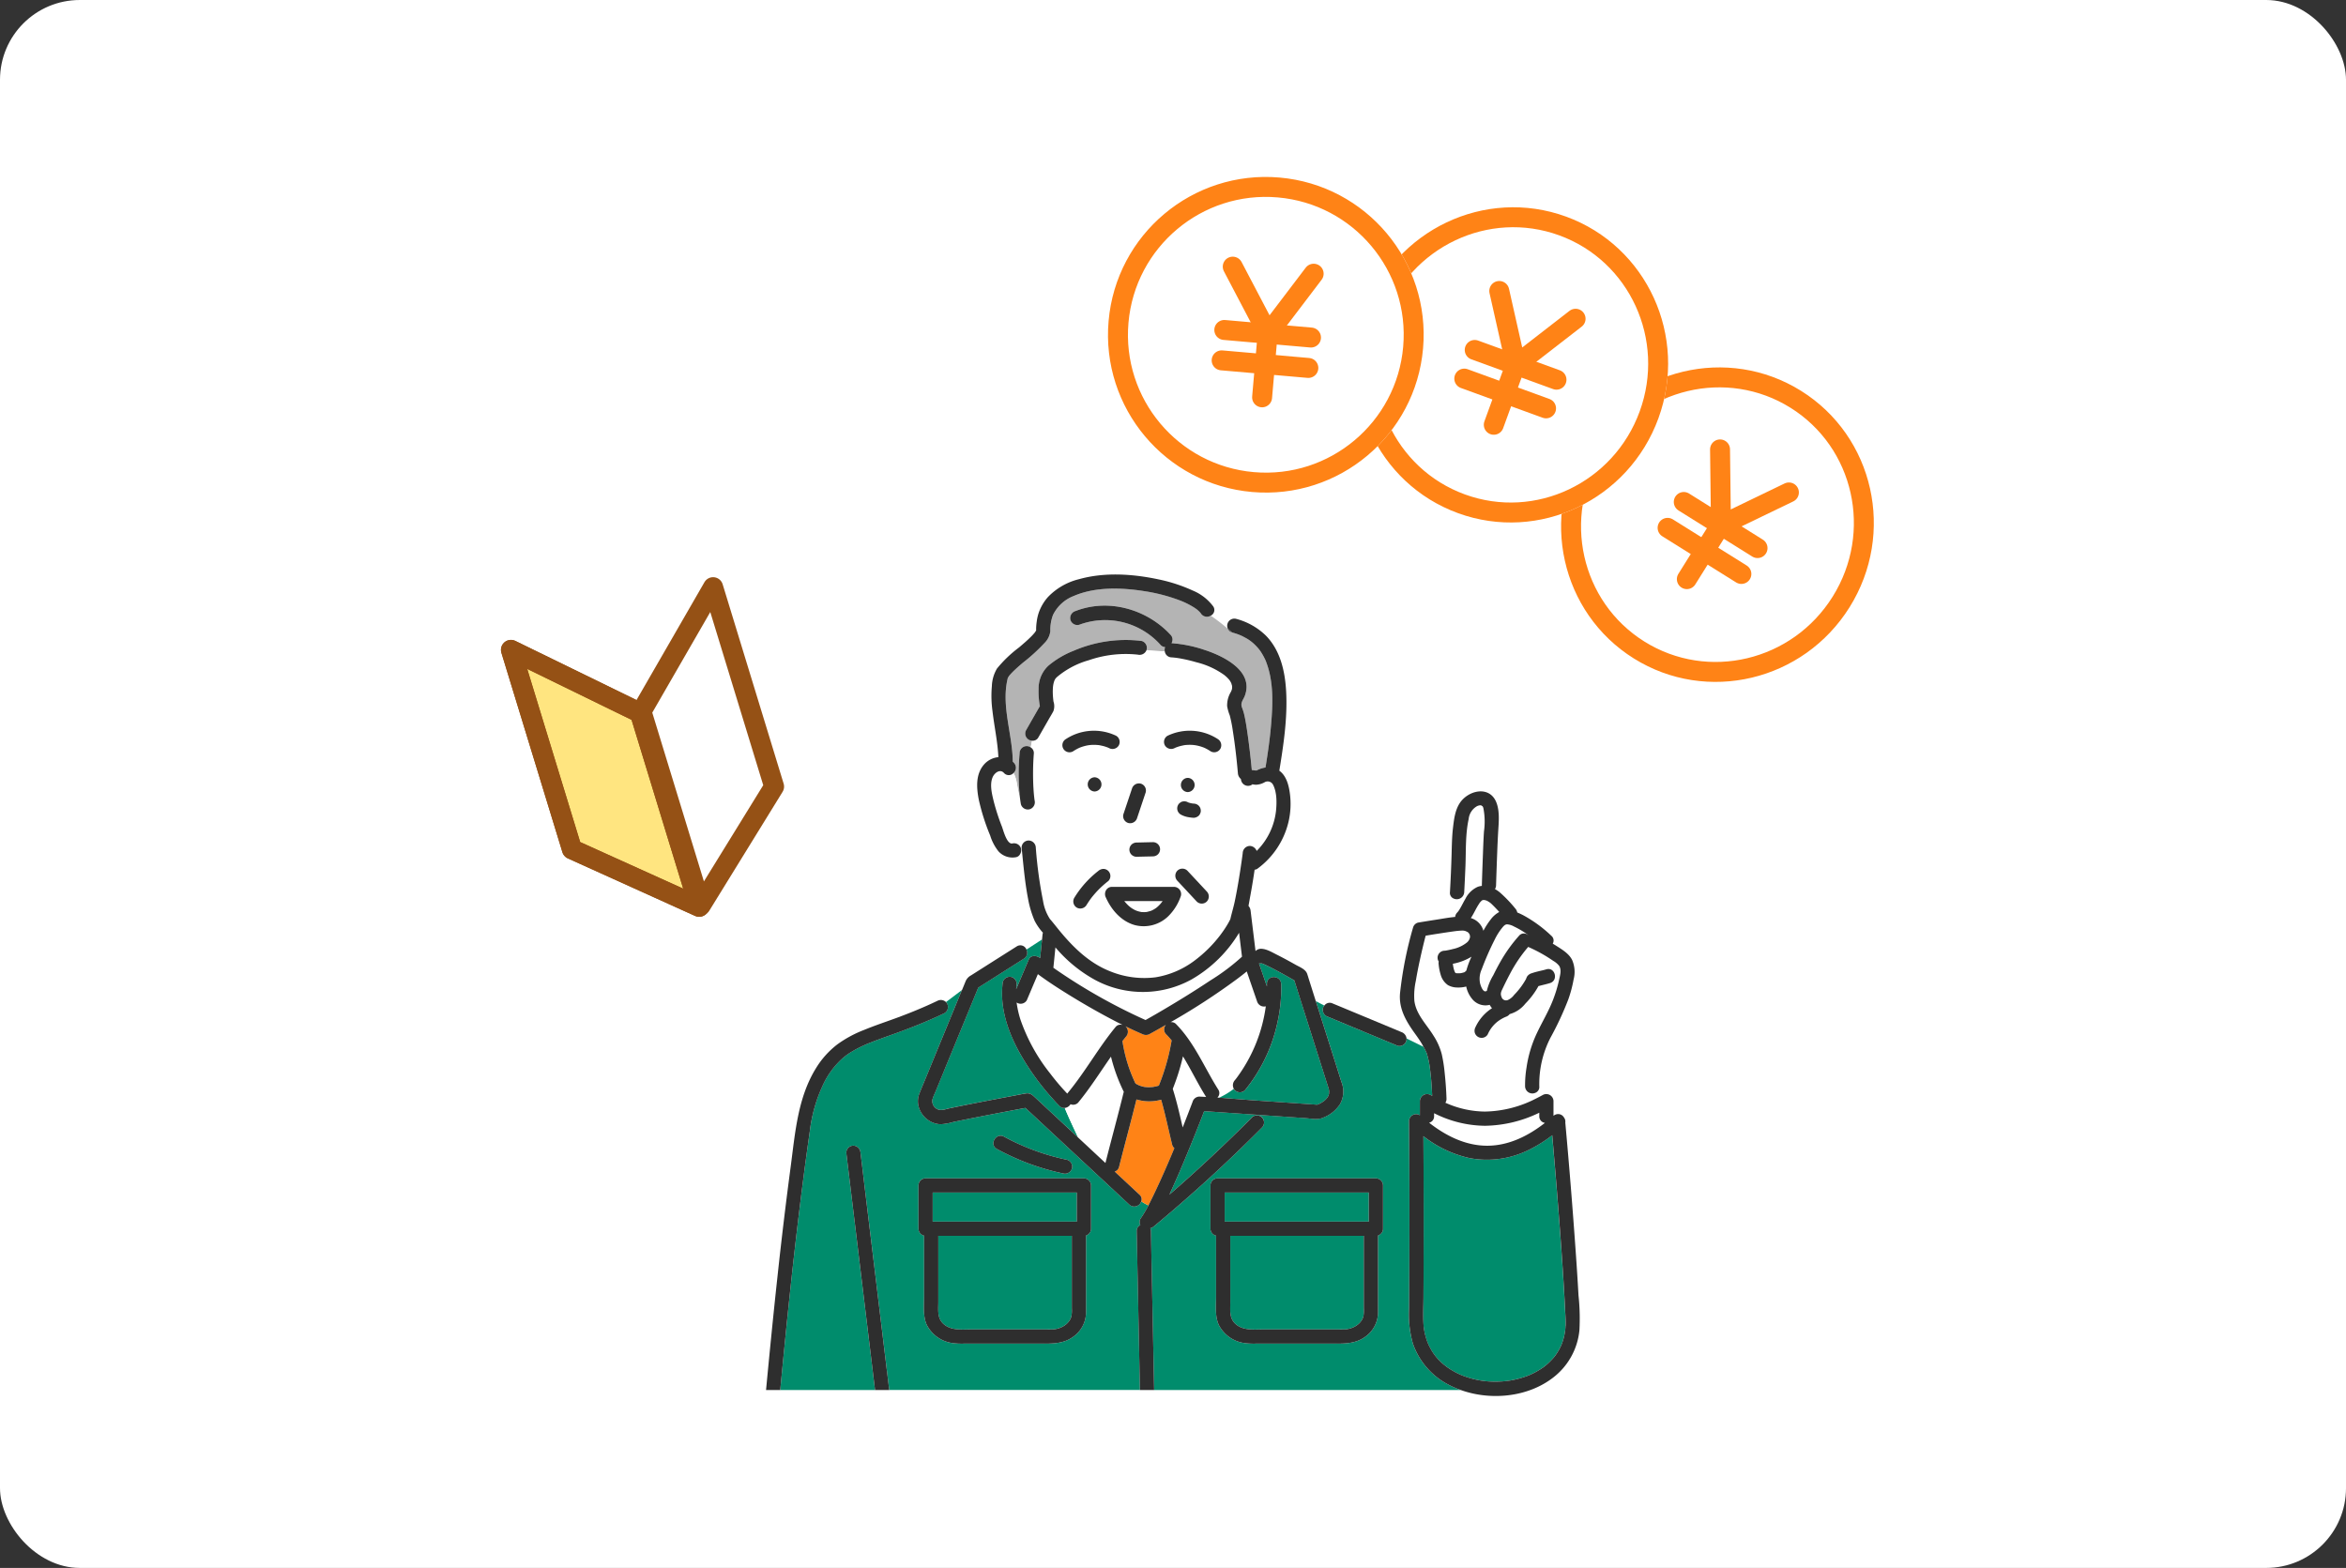 <svg xmlns="http://www.w3.org/2000/svg" width="588" height="393" viewBox="0 0 588 393">
  <rect x="0" y="0" width="588" height="393" fill="#333333" stroke="none"/>
  <g id="Group_17121" data-name="Group 17121" transform="translate(-1087 -5293)">
    <rect id="Rectangle_5048" data-name="Rectangle 5048" width="588" height="393" rx="20" transform="translate(1087 5293)" fill="#fff"/>
    <g id="Group_16893" data-name="Group 16893" transform="translate(1377.056 5310) rotate(20)">
      <g id="Group_16889" data-name="Group 16889" transform="matrix(0.978, 0.208, -0.208, 0.978, 141.135, 12.772)">
        <g id="Ellipse_558" data-name="Ellipse 558" transform="translate(0 0)" fill="#fff" stroke="#ff8316" stroke-width="5">
          <ellipse cx="39.053" cy="39.554" rx="39.053" ry="39.554" stroke="none"/>
          <ellipse cx="39.053" cy="39.554" rx="36.553" ry="37.054" fill="none"/>
        </g>
        <g id="Group_16887" data-name="Group 16887" transform="translate(28.877 23.212)">
          <path id="Path_156424" data-name="Path 156424" d="M0,0,10.268,16,20.357,0" transform="translate(0.727 0)" fill="none" stroke="#ff8316" stroke-linecap="round" stroke-width="5"/>
          <path id="Path_156425" data-name="Path 156425" d="M0,0H21.811" transform="translate(0 15.995)" fill="none" stroke="#ff8316" stroke-linecap="round" stroke-width="5"/>
          <path id="Path_156426" data-name="Path 156426" d="M0,0H21.811" transform="translate(0 23.642)" fill="none" stroke="#ff8316" stroke-linecap="round" stroke-width="5"/>
          <path id="Path_156427" data-name="Path 156427" d="M0,0H15.995" transform="translate(10.906 15.995) rotate(90)" fill="none" stroke="#ff8316" stroke-linecap="round" stroke-width="5"/>
        </g>
      </g>
      <g id="Group_16890" data-name="Group 16890" transform="translate(69.973 0)">
        <g id="Ellipse_558-2" data-name="Ellipse 558" transform="translate(0 0)" fill="#fff" stroke="#ff8316" stroke-width="5">
          <ellipse cx="39.053" cy="39.554" rx="39.053" ry="39.554" stroke="none"/>
          <ellipse cx="39.053" cy="39.554" rx="36.553" ry="37.054" fill="none"/>
        </g>
        <g id="Group_16887-2" data-name="Group 16887" transform="translate(28.979 23.239)">
          <path id="Path_156424-2" data-name="Path 156424" d="M0,0,10.268,16,20.357,0" transform="translate(0.727 0)" fill="none" stroke="#ff8316" stroke-linecap="round" stroke-width="5"/>
          <path id="Path_156425-2" data-name="Path 156425" d="M0,0H21.811" transform="translate(0 15.995)" fill="none" stroke="#ff8316" stroke-linecap="round" stroke-width="5"/>
          <path id="Path_156426-2" data-name="Path 156426" d="M0,0H21.811" transform="translate(0 23.641)" fill="none" stroke="#ff8316" stroke-linecap="round" stroke-width="5"/>
          <path id="Path_156427-2" data-name="Path 156427" d="M0,0H15.995" transform="translate(10.906 15.994) rotate(90)" fill="none" stroke="#ff8316" stroke-linecap="round" stroke-width="5"/>
        </g>
      </g>
      <g id="Group_16891" data-name="Group 16891" transform="matrix(0.966, -0.259, 0.259, 0.966, 0, 25.604)">
        <g id="Ellipse_558-3" data-name="Ellipse 558" fill="#fff" stroke="#ff8316" stroke-width="5">
          <ellipse cx="39.554" cy="39.554" rx="39.554" ry="39.554" stroke="none"/>
          <ellipse cx="39.554" cy="39.554" rx="37.054" ry="37.054" fill="none"/>
        </g>
        <g id="Group_16887-3" data-name="Group 16887" transform="translate(29.082 23.265)">
          <path id="Path_156424-3" data-name="Path 156424" d="M0,0,10.268,16,20.357,0" transform="translate(0.727 0)" fill="none" stroke="#ff8316" stroke-linecap="round" stroke-width="5"/>
          <path id="Path_156425-3" data-name="Path 156425" d="M0,0H21.811" transform="translate(0 15.995)" fill="none" stroke="#ff8316" stroke-linecap="round" stroke-width="5"/>
          <path id="Path_156426-3" data-name="Path 156426" d="M0,0H21.811" transform="translate(0 23.642)" fill="none" stroke="#ff8316" stroke-linecap="round" stroke-width="5"/>
          <path id="Path_156427-3" data-name="Path 156427" d="M0,0H15.995" transform="translate(10.906 15.995) rotate(90)" fill="none" stroke="#ff8316" stroke-linecap="round" stroke-width="5"/>
        </g>
      </g>
    </g>
    <g id="Group_17054" data-name="Group 17054" transform="matrix(0.839, -0.545, 0.545, 0.839, 1197.528, 5467.04)">
      <g id="Group_16895" data-name="Group 16895" transform="translate(50.97 87.252) rotate(-164)">
        <g id="Group_16896" data-name="Group 16896" transform="translate(0 0)">
          <path id="Path_156430" data-name="Path 156430" d="M0,75.352V23.106L26.266,0V50.836Z" transform="translate(0 0.212)" fill="none" stroke="#955115" stroke-linecap="round" stroke-linejoin="round" stroke-width="5"/>
          <path id="Path_156431" data-name="Path 156431" d="M26.266,75.352V23.106L0,0V50.836Z" transform="translate(26.757 0)" fill="#ffe580" stroke="#955115" stroke-linecap="round" stroke-linejoin="round" stroke-width="5"/>
        </g>
      </g>
      <path id="Path_156552" data-name="Path 156552" d="M26.267,75.352V23.106L0,0V50.837Z" transform="translate(25.249 79.876) rotate(-164)" fill="none" stroke="#955115" stroke-linecap="round" stroke-linejoin="round" stroke-width="5"/>
    </g>
    <g id="Group_17068" data-name="Group 17068" transform="translate(1279 5436.999)">
      <g id="Group_17074" data-name="Group 17074" transform="translate(0 0)">
        <path id="Path_158185" data-name="Path 158185" d="M83.432,10.239l-.068-.107-.176-.2c-.146-.166-.3-.312-.468-.468-.107-.088-.215-.176-.322-.273-.215-.156-.429-.3-.654-.449a19.769,19.769,0,0,0-3.26-1.659,43.568,43.568,0,0,0-9.35-2.459c-5.641-.888-12.19-1.1-17.528,1.22a9.63,9.63,0,0,0-5.241,4.772,10.749,10.749,0,0,0-.664,4.04,5.035,5.035,0,0,1-1.474,3,46.371,46.371,0,0,1-5.407,4.938c-.917.781-1.835,1.571-2.684,2.44-.185.2-.381.39-.556.6l-.215.254v.01c-.107.146-.2.312-.293.459l-.059.166-.029.088c-1.62,6.861,1.23,13.878,1.3,20.778.1.088.2.185.3.293a1.779,1.779,0,0,1-.117,2.547c1.005,1.708.9,4.226,1.571,5.826A57.6,57.6,0,0,1,38,45.276a1.762,1.762,0,0,1,2.791-1.454q.146-.864.322-1.7a1.793,1.793,0,0,1-1.483-2.655c1.152-2,2.3-4.011,3.445-6.012a19.17,19.17,0,0,1-.312-4.284,7.737,7.737,0,0,1,2.43-5.826,22.734,22.734,0,0,1,6.432-3.8A32.747,32.747,0,0,1,68.6,17.13a1.8,1.8,0,0,1,1.239,2.2l-.039.107c1.532.176,3.055.254,4.587.293a1.956,1.956,0,0,1,.078-1.064,1.592,1.592,0,0,1-1.142-.556,18.646,18.646,0,0,0-20.4-5.036,1.792,1.792,0,0,1-2.186-1.239,1.836,1.836,0,0,1,1.239-2.2c8.305-3.24,17.9-.488,23.862,5.953a1.7,1.7,0,0,1,.234,2.089,33.192,33.192,0,0,1,8.266,1.688c4.655,1.513,12.414,5.2,10.13,11.448-.381,1.035-1.191,1.786-.751,2.938a13.836,13.836,0,0,1,.537,1.63c.351,1.483.576,2.986.8,4.489.468,3.191.839,6.392,1.142,9.6.293,0,.644.088.878.107.029,0,.215.02.312.02l.059-.039a7.116,7.116,0,0,1,2.186-.722c.586-3.621,1.1-7.251,1.415-10.911.429-5.182.615-10.472-1.161-15.313a8.672,8.672,0,0,0-.556-1.269,13.956,13.956,0,0,0-.771-1.337,7.232,7.232,0,0,0-.771-1.064,12.456,12.456,0,0,0-1-1.035,10.437,10.437,0,0,0-2.411-1.688,10.878,10.878,0,0,0-1.366-.644c-.566-.215-1.132-.4-1.718-.566h-.01c1.054.888,2.089,1.776,3.123,2.606-1.035-.83-2.069-1.718-3.123-2.606a1.636,1.636,0,0,1-1.093-.927,51.683,51.683,0,0,0-4.294-3.3,1.806,1.806,0,0,1-2.469-.547" transform="translate(25.564 -0.472)" fill="#b4b4b4"/>
        <path id="Path_156953" data-name="Path 156953" d="M17.819,3.692V3.7l.019-.038-.019.03" transform="translate(49.917 10.257)" fill="#008c6c"/>
        <path id="Path_156954" data-name="Path 156954" d="M17.814,3.7l.008-.015.008-.015-.015.03" transform="translate(49.905 10.285)" fill="#008c6c"/>
        <path id="Path_156955" data-name="Path 156955" d="M28.4,2.3h0c.057.046.266.2,0,0" transform="translate(79.555 6.433)" fill="#008c6c"/>
        <path id="Path_156956" data-name="Path 156956" d="M17.826,3.728c.106-.156.053-.087,0,0" transform="translate(49.937 10.18)" fill="#008c6c"/>
        <path id="Path_156957" data-name="Path 156957" d="M15.947,6.883l0-.008,0,0,.023-.084-.03.1" transform="translate(44.673 19.014)" fill="#008c6c"/>
        <path id="Path_156958" data-name="Path 156958" d="M15.944,6.961l.046-.148c-.057.087-.072.194-.046.148" transform="translate(44.63 19.084)" fill="#008c6c"/>
        <path id="Path_156959" data-name="Path 156959" d="M24.882,22.857c.027.023.182.148.243.2a8.174,8.174,0,0,0,.958.612c.114.061.232.118.35.175,0-.008.365.148.418.163a8.11,8.11,0,0,0,.985.247,1.985,1.985,0,0,0,.217.027c.179.011.354.019.532.019s.357-.023.532-.027h.076l.129-.034c.327-.076.642-.156.962-.262.057-.019.118-.042.175-.065l.118-.057c.144-.072.285-.141.422-.22.186-.106.369-.22.547-.346.034-.023.182-.137.236-.179a8.046,8.046,0,0,0,1.445-1.578H23.62c.106.137.5.585.722.817.175.175.354.342.54.506" transform="translate(66.168 60.323)" fill="#fff"/>
        <path id="Path_156960" data-name="Path 156960" d="M17.841,3.672l-.008.015-.023.053,0,.015.027-.084" transform="translate(49.895 10.285)" fill="#008c6c"/>
        <path id="Path_156961" data-name="Path 156961" d="M21.471,21.348l.008-.008.049-.065-.057.072" transform="translate(60.148 59.6)" fill="#008c6c"/>
        <path id="Path_156962" data-name="Path 156962" d="M21.507,21.323c-.1.129-.046.057.015-.019l.008-.008-.023.027" transform="translate(60.089 59.656)" fill="#008c6c"/>
        <path id="Path_156963" data-name="Path 156963" d="M77.587,60.462Q76.7,48.71,75.664,36.973a33.06,33.06,0,0,1-5.58,3.531,23.61,23.61,0,0,1-15.038,2.224A28.824,28.824,0,0,1,43.375,37.2q.12,16.775.046,33.547c-.011,2.372-.019,4.744-.038,7.116-.008,2.106-.125,4.235,0,6.337.023.342.053.684.1,1.023l0,.068.008.042c.019.137.046.274.068.411.087.528.209,1.057.346,1.578a17.855,17.855,0,0,0,.593,1.768l.015.03c.053.129.11.255.171.38.106.228.22.449.335.669a13.434,13.434,0,0,0,3.794,4.539c.046.042.1.084.148.122l.293.217c.2.141.4.278.6.411.445.3.9.57,1.372.825s.958.49,1.448.715l.125.057c.046.019.228.1.266.106.228.091.456.179.688.262a22.853,22.853,0,0,0,3.167.878c.293.061.585.114.882.163.08.015.418.061.525.08.468.057.931.1,1.4.137a25.5,25.5,0,0,0,3.322,0c.517-.034,1.038-.084,1.555-.152.114-.019.433-.065.509-.076.247-.042.494-.087.734-.137a23.016,23.016,0,0,0,3.144-.859c.274-.1.551-.2.821-.308.034-.015.209-.087.258-.11s.08-.034.122-.053c.46-.213.912-.43,1.357-.673.483-.262.954-.544,1.41-.848.2-.129.392-.266.585-.4l.277-.209.038-.03A16.5,16.5,0,0,0,76.07,92.67c.068-.072.125-.148.186-.224.046-.057.125-.16.148-.19.133-.19.27-.384.4-.578a13.706,13.706,0,0,0,.726-1.228c.141-.255.258-.513.38-.775.023-.034.08-.19.106-.247l.08-.205a14.429,14.429,0,0,0,.471-1.49,14.777,14.777,0,0,0,.319-1.562c0-.061.061-.5.068-.585.023-.27.042-.544.049-.817.061-1.38-.053-2.771-.118-4.151-.331-6.725-.8-13.442-1.3-20.155" transform="translate(121.371 103.572)" fill="#008c6c"/>
        <path id="Path_156964" data-name="Path 156964" d="M42.793,53.429c.1-.114.19-.236.285-.35l.133-.179c.16-.213.312-.426.468-.642A38.817,38.817,0,0,0,50.544,34.92a1.828,1.828,0,0,1-2.193-1.243q-1.289-3.752-2.581-7.5c-.791.661-1.616,1.285-2.437,1.9A166.844,166.844,0,0,1,26.672,38.9a1.6,1.6,0,0,1,1.418.509c4.6,4.71,7.055,10.86,10.53,16.353a1.552,1.552,0,0,1-.205,2.022l.433.034a19.529,19.529,0,0,0,3.676-2.224,1.879,1.879,0,0,1,.27-2.163" transform="translate(74.717 73.318)" fill="#fff"/>
        <path id="Path_156965" data-name="Path 156965" d="M57.245,56.736c-.114-.369-.239-.734-.357-1.1L52.132,40.649q-1.7-5.371-3.406-10.735c-1.3-.753-2.612-1.494-3.938-2.2-1.1-.593-2.209-1.178-3.345-1.7-.1-.046-.433-.19-.479-.213-.129-.053-.262-.106-.4-.152a1.965,1.965,0,0,1-.7,0q1,2.9,2,5.8c0-.213,0-.426-.008-.639-.072-2.3,3.49-2.288,3.566,0a38.8,38.8,0,0,1-.89,9.462,40.2,40.2,0,0,1-8.188,17.171,1.8,1.8,0,0,1-2.52,0,1.579,1.579,0,0,1-.27-.357,19.24,19.24,0,0,1-3.68,2.224c3.064.213,6.124.49,9.173.7q7.5.519,15,1.034c.144.008.3.011.449.027l.072-.034c.061-.03.384-.163.49-.217q.4-.211.787-.456c.114-.076.224-.152.331-.236.042-.034.133-.11.182-.156.152-.141.3-.285.437-.433.042-.046.118-.148.156-.2.091-.137.175-.274.255-.414a1.416,1.416,0,0,0,.076-.152l.011-.03c.03-.1.118-.445.141-.513,0-.046.011-.331.015-.411a3.46,3.46,0,0,0-.209-1.076" transform="translate(83.69 71.828)" fill="#008c6c"/>
        <path id="Path_156966" data-name="Path 156966" d="M30.729,7.354c.015.133.011.072,0,0" transform="translate(86.082 20.6)" fill="#008c6c"/>
        <path id="Path_156967" data-name="Path 156967" d="M72.753,38.036a1.642,1.642,0,0,1-1.418-1.688v-.859a32.107,32.107,0,0,1-13.613,3.273,28.731,28.731,0,0,1-12.75-3.155v.741a1.622,1.622,0,0,1-1.254,1.646c4.2,3.281,9.127,5.763,14.548,5.767,5.4,0,10.309-2.459,14.487-5.725" transform="translate(122.469 99.415)" fill="#fff"/>
        <path id="Path_156968" data-name="Path 156968" d="M49.619,29.172a19.835,19.835,0,0,1,1.825-2.821,6.548,6.548,0,0,1,2.152-1.882c-.141-.152-.277-.308-.418-.46-.456-.49-.92-.981-1.406-1.444a4.984,4.984,0,0,0-.612-.525c-.163-.1-.327-.209-.494-.3-.114-.061-.228-.118-.346-.167.129.061.1.057-.106-.023q-.165-.046-.331-.08l-.1-.008c-.084,0-.167,0-.251.008l-.087.027-.076.019-.084.046a.835.835,0,0,0-.1.065l-.042.038c-.122.129-.251.258-.369.388l-.038.038-.034.053c-.22.342-.441.677-.642,1.034-.532.928-.992,1.92-1.589,2.817a4.6,4.6,0,0,1,3.148,3.178" transform="translate(130.181 60.12)" fill="#fff"/>
        <path id="Path_156969" data-name="Path 156969" d="M44.841,58.021V43.606H11.374V60.127c0,2.243-.346,4.337,1.608,5.816,1.874,1.418,4.341,1.121,6.55,1.121H38.3c.593,0,1.19.019,1.783-.008,2-.1,4.124-1.315,4.645-3.243a8.47,8.47,0,0,0,.11-2.019Z" transform="translate(31.797 122.154)" fill="#008c6c"/>
        <path id="Path_156970" data-name="Path 156970" d="M22.668,40.752H10.986v7.283H47.114V40.752H22.668Z" transform="translate(30.776 114.159)" fill="#008c6c"/>
        <path id="Path_156971" data-name="Path 156971" d="M32.154,13.846c-.186-.057-.125.027,0,0" transform="translate(89.744 38.729)" fill="#008c6c"/>
        <path id="Path_156972" data-name="Path 156972" d="M34.419,29.694q-1.785,1.021-3.577,2.022a1.629,1.629,0,0,1-.209.087,1.94,1.94,0,0,1-2.087.224c-1.456-.616-2.889-1.285-4.307-1.98a1.333,1.333,0,0,1,.137.11,1.829,1.829,0,0,1,0,2.52c-.3.365-.589.745-.882,1.118a1.154,1.154,0,0,1,.046.163,37.042,37.042,0,0,0,3.277,10.48,1.723,1.723,0,0,1,.228.1c.16.1.323.182.49.266l.167.076.038.015c.3.1.6.2.9.277.129.03.262.057.392.084.061.011.118.019.175.027l.015,0c.316.023.623.046.939.042s.631-.03.947-.053l.038,0c.057-.011.11-.019.167-.027.137-.023.27-.049.407-.08.316-.065.627-.148.935-.239.015-.049.019-.1.038-.148a53.249,53.249,0,0,0,3.148-11.184c-.437-.528-.89-1.042-1.372-1.536a1.685,1.685,0,0,1-.053-2.364" transform="translate(65.815 83.182)" fill="#ff8316"/>
        <path id="Path_156973" data-name="Path 156973" d="M35.134,41.869c-2.06-3.262-3.733-6.8-5.763-10.1A55.321,55.321,0,0,1,26.825,39.9l-.008.008c1,3.189,1.741,6.432,2.49,9.678.84-2.129,1.661-4.269,2.482-6.428a1.817,1.817,0,0,1,1.718-1.308c.08.008.163.015.247.019.479.015.958.046,1.437.068l-.057-.072" transform="translate(75.124 89.006)" fill="#fff"/>
        <path id="Path_156974" data-name="Path 156974" d="M29.514,31.465c-2.608-1.612-5.2-3.284-7.664-5.113q-1.386,3.267-2.771,6.538a1.792,1.792,0,0,1-2.437.639,1.409,1.409,0,0,1-.122-.087,24.634,24.634,0,0,0,.962,4.288,45.3,45.3,0,0,0,7.451,13.514,58.233,58.233,0,0,0,4.292,5.06,2.164,2.164,0,0,1,.19-.27c4.337-5.246,7.633-11.263,11.978-16.513a1.59,1.59,0,0,1,1.509-.471l.049-.042c-.426-.213-.848-.43-1.273-.646-4.143-2.129-8.2-4.444-12.164-6.9" transform="translate(46.281 73.819)" fill="#fff"/>
        <path id="Path_156975" data-name="Path 156975" d="M23.651,29.752c-.046-.023-.1-.046-.141-.072l-.049.046c.065.011.129.011.19.027" transform="translate(65.722 83.142)" fill="#008c6c"/>
        <path id="Path_156976" data-name="Path 156976" d="M32.787,25.662a1.147,1.147,0,0,0-.224-.057c-.015.049.118.061.224.057" transform="translate(91.216 71.723)" fill="#008c6c"/>
        <path id="Path_156977" data-name="Path 156977" d="M65.5,23.625a33.177,33.177,0,0,1-11.929,11.7,25.272,25.272,0,0,1-24.021.194,35.118,35.118,0,0,1-10.081-8.23q-.251,2.48-.5,4.965c0,.046-.015.087-.023.133.4.27.779.547,1.175.813A142.08,142.08,0,0,0,42.052,45.49q2.349-1.311,4.664-2.684c3.912-2.311,7.781-4.7,11.56-7.223a53.183,53.183,0,0,0,7.952-5.972l-.73-5.987" transform="translate(53.069 66.18)" fill="#fff"/>
        <path id="Path_156978" data-name="Path 156978" d="M43.644,50.7c.03.072.057.133,0,0" transform="translate(122.262 142.035)" fill="#008c6c"/>
        <path id="Path_156979" data-name="Path 156979" d="M42.846,65.8c-.707-.7-1.368-1.433-2.019-2.178a62.2,62.2,0,0,1-8.382-11.913c-2.76-5.231-4.6-11.024-3.794-16.977a1.787,1.787,0,0,1,2.19-1.243,1.847,1.847,0,0,1,1.247,2.19c-.038.281-.061.566-.087.848q1.585-3.723,3.167-7.451c.49-1.163,2.022-.992,2.8-.361l.042.034q.239-2.344.475-4.683L34.57,26.609a1.739,1.739,0,0,1-.646,2.269L22.489,36.131q-3.649,8.878-7.3,17.752-1.785,4.356-3.577,8.709A9.243,9.243,0,0,0,11,64.178a2.246,2.246,0,0,0,1.1,2.353c1.007.582,2.087.087,3.189-.144C20.5,65.3,25.732,64.3,30.966,63.311c1.14-.217,2.288-.456,3.436-.646s1.7.43,2.429,1.1l10.689,9.948c-1.148-2.456-2.323-4.9-3.353-7.416a1.625,1.625,0,0,1-1.323-.5" transform="translate(30.695 67.404)" fill="#008c6c"/>
        <path id="Path_156980" data-name="Path 156980" d="M31.281,31.79c-2.707,3.87-5.223,7.884-8.241,11.529a1.689,1.689,0,0,1-1.889.388,1.951,1.951,0,0,1-1.456.943c1.026,2.516,2.2,4.961,3.349,7.42l3.946,3.672q1.448,1.351,2.9,2.7c1.486-5.9,3.109-11.765,4.558-17.676.015-.053.034-.1.053-.148a43.123,43.123,0,0,1-3.22-8.831" transform="translate(55.172 89.053)" fill="#fff"/>
        <path id="Path_156981" data-name="Path 156981" d="M100.087,124.264a18.342,18.342,0,0,1-8.941-10.328,26.657,26.657,0,0,1-.939-8.861q.051-7.447.068-14.886c.023-10.659.015-21.318-.087-31.977a1.78,1.78,0,0,1,2.718-1.483V53.19a1.8,1.8,0,0,1,2.684-1.54c.129.08.262.152.4.228-.091-2.307-.258-4.622-.563-6.911a21.371,21.371,0,0,0-.813-3.8l-.03-.084c-.061-.137-.125-.274-.19-.411-.084-.179-.171-.354-.258-.528-.1-.194-.213-.38-.319-.57l-4.242-2.087a1.72,1.72,0,0,1-.057.582,1.794,1.794,0,0,1-2.193,1.247l-2.174-.909Q77.5,35.231,69.871,32.051a1.83,1.83,0,0,1-1.247-2.193,1.708,1.708,0,0,1,.331-.616l-2.125-1.11q2.269,7.139,4.531,14.274c.642,2.03,1.277,4.064,1.931,6.09a6.414,6.414,0,0,1-.449,5.52,8.9,8.9,0,0,1-4.311,3.364c-1.334.547-2.95.16-4.345.061q-5.195-.354-10.381-.715L38.84,55.7c-.213.547-.422,1.1-.635,1.65-1.9,4.858-3.858,9.693-5.93,14.479q-1.043,2.412-2.152,4.8,10.725-9.306,20.74-19.4a1.783,1.783,0,0,1,2.52,2.52Q40.406,72.832,26.212,84.609a2.172,2.172,0,0,1-.878.449,1.888,1.888,0,0,1,.167.749l.1,5.189q.234,11.358.46,22.721.125,5.941.243,11.883h76.837a23.079,23.079,0,0,1-3.056-1.334M83.673,85.171a1.645,1.645,0,0,1-.483,1.213l-.034.034a.43.43,0,0,1-.061.057,1.489,1.489,0,0,1-.677.4v17.262c0,.718.015,1.433,0,2.152a7.522,7.522,0,0,1-3.277,6.014c-2.471,1.775-5.333,1.676-8.2,1.676H51.712a18.209,18.209,0,0,1-2.691-.129,8.541,8.541,0,0,1-6.477-4.489c-1.042-2.193-.715-4.881-.715-7.242V86.908a1.808,1.808,0,0,1-1.41-1.737V74.322A1.81,1.81,0,0,1,42.2,72.539H81.89a1.81,1.81,0,0,1,1.783,1.783Z" transform="translate(70.969 78.806)" fill="#008c6c"/>
        <path id="Path_156982" data-name="Path 156982" d="M70.545,62.573a26.861,26.861,0,0,1,.361-4.748,30.153,30.153,0,0,1,2.486-8.393c1.361-2.938,3.056-5.675,4.208-8.716A33.284,33.284,0,0,0,79.052,35.9c.239-1.114.707-2.57.008-3.607a5.264,5.264,0,0,0-1.483-1.243c-.65-.449-1.319-.878-2-1.289a38.918,38.918,0,0,0-4.227-2.178l-.023-.015a35.747,35.747,0,0,0-4.558,6.728c-.635,1.178-1.224,2.38-1.8,3.588-.433.9-.677,1.4-.335,2.212a1.175,1.175,0,0,0,1.619.768,4.077,4.077,0,0,0,1.543-1.27,18.294,18.294,0,0,0,2.988-4,4.918,4.918,0,0,1,.243-.574,2.071,2.071,0,0,1,1.209-.863c.509-.179,1.03-.319,1.551-.452.688-.171,1.38-.3,2.057-.509,2.2-.68,3.132,2.764.947,3.436-.954.293-1.931.5-2.893.76a19.782,19.782,0,0,1-3.277,4.383,7.612,7.612,0,0,1-3.938,2.634,1.973,1.973,0,0,1-.962.68l-.148.057a10.156,10.156,0,0,0-1.844,1.076,10.443,10.443,0,0,0-1.494,1.49,9.982,9.982,0,0,0-1.049,1.768,1.735,1.735,0,0,1-1.064.821,1.791,1.791,0,0,1-1.372-.182,1.811,1.811,0,0,1-.817-1.064,1.934,1.934,0,0,1,.179-1.372,11.3,11.3,0,0,1,4.151-4.744,5.389,5.389,0,0,1-.585-.844,4.273,4.273,0,0,1-4.124-1.175A7.114,7.114,0,0,1,55.8,37.5a7.687,7.687,0,0,1-2.239.247,4.939,4.939,0,0,1-2.334-.593,4.709,4.709,0,0,1-1.817-2.57,13.015,13.015,0,0,1-.54-2.885,1.141,1.141,0,0,1,.049-.437,1.8,1.8,0,0,1-.3-.954,1.831,1.831,0,0,1,1.783-1.783l.148-.015c.076-.015.152-.023.228-.038.563-.1,1.121-.217,1.673-.365a8.382,8.382,0,0,0,3.5-1.635,2.325,2.325,0,0,0,.642-.836c-.027.042.084-.224.1-.289a1.532,1.532,0,0,0,.049-.22v-.042c0-.091-.03-.335-.023-.354l-.076-.262c-.042-.072-.133-.239-.16-.281-.057-.065-.118-.133-.182-.194-.179-.171.072-.008-.239-.175-.057-.034-.411-.19-.357-.179a2.443,2.443,0,0,0-.931-.163,20.025,20.025,0,0,0-2.133.2l-.1.011-.247.034c-.224.034-.452.065-.677.1-.441.061-.878.125-1.319.194q-1.351.205-2.7.418c-.661.106-1.319.217-1.98.323q-.781,3.016-1.441,6.059c-.38,1.745-.73,3.493-1.019,5.253a17.336,17.336,0,0,0-.369,4.991c.418,3.436,3.041,5.9,4.8,8.762a16.051,16.051,0,0,1,2.068,4.641,39.135,39.135,0,0,1,.741,4.793c.224,2.11.373,4.231.441,6.348a1.659,1.659,0,0,1-.278,1.023,24.584,24.584,0,0,0,9.922,2.212,28.808,28.808,0,0,0,12.8-3.262l-.182-1.426a1.827,1.827,0,0,1-2.562-1.581" transform="translate(119.701 65.77)" fill="#fff"/>
        <path id="Path_156983" data-name="Path 156983" d="M46.468,42.118c.08-.084.156-.167.228-.255,0,0,.122-.156.179-.243.205-.308.392-.631.57-.954.369-.665.707-1.346,1.095-2a6.362,6.362,0,0,1,3.125-3.026,3.984,3.984,0,0,1,1.007-.217c0-.046-.011-.084-.008-.129q.125-3.963.278-7.926c.068-1.87.133-3.744.258-5.611a17.617,17.617,0,0,0-.141-5.774,1.184,1.184,0,0,0-.312-.62c.19.186-.445-.22-.152-.1l-.091-.038s-.023,0-.076,0c-.038,0-.236,0-.277,0a2.733,2.733,0,0,0-.635.179,4.178,4.178,0,0,0-2.155,3.262c-.84,3.843-.654,7.869-.806,11.78q-.131,3.29-.312,6.58a1.864,1.864,0,0,1-2.631,1.562l-.369,4.687c.243-.027.487-.057.73-.08a1.775,1.775,0,0,1,.494-1.072" transform="translate(126.744 42.631)" fill="#fff"/>
        <path id="Path_156984" data-name="Path 156984" d="M24.257,52.7a1.834,1.834,0,0,1,1.783,1.783A108.357,108.357,0,0,0,27.86,67.858a11.667,11.667,0,0,0,1.745,4.558c.03.023.239.266.293.327.144.171.289.346.43.517.346.422.684.852,1.026,1.277,3.706,4.611,7.873,8.834,13.438,10.993a22.506,22.506,0,0,0,11.252,1.456A22.143,22.143,0,0,0,65.8,82.828a32.451,32.451,0,0,0,6.31-6.2c.053-.065.236-.308.262-.338l.274-.376c.144-.2.285-.4.426-.6.3-.437.589-.878.863-1.327.22-.361.433-.73.631-1.106.076-.152.148-.3.224-.456l.011-.015c.331-1.464.779-2.9,1.091-4.368.4-1.9.741-3.805,1.057-5.717q.393-2.372.726-4.759c.038-.266.072-.528.11-.794.011-.1.046-.346.057-.422.019-.167.042-.338.065-.506a1.823,1.823,0,0,1,1.779-1.783,1.911,1.911,0,0,1,1.722,1.251A16.765,16.765,0,0,0,86.26,45.225c.205-2.03.22-4.6-.726-6.47a1.512,1.512,0,0,0-2.186-.623,4.841,4.841,0,0,1-2.083.589,4.564,4.564,0,0,1-.9-.11,1.792,1.792,0,0,1-2.9-1.327,2.028,2.028,0,0,1-.76-1.441c-.312-3.535-.711-7.074-1.266-10.583a35.254,35.254,0,0,0-.775-3.923A11.278,11.278,0,0,1,74,19.011a6.524,6.524,0,0,1,.886-3.471,3.267,3.267,0,0,0,.338-.874l.008-.027v-.015c.008-.122.015-.239.015-.361s-.011-.224-.019-.338l0-.023a5.4,5.4,0,0,1-.171-.6,5.965,5.965,0,0,0-.361-.646s-.068-.1-.118-.171l-.141-.175q-.257-.291-.536-.559c-.118-.114-.239-.217-.357-.323-.011-.011-.182-.152-.236-.194A20.182,20.182,0,0,0,66.3,8.021a38.289,38.289,0,0,0-3.744-.893c-.3-.057-.6-.11-.9-.156-.072-.011-.346-.049-.468-.068-.384-.042-.768-.084-1.152-.106a1.753,1.753,0,0,1-1.673-1.513c-1.524-.038-3.052-.118-4.581-.3A1.852,1.852,0,0,1,51.63,6.125,28.373,28.373,0,0,0,39.3,7.527a21.222,21.222,0,0,0-7.88,4.143,6.034,6.034,0,0,0-.437.445l-.03.03-.057.1a2.439,2.439,0,0,0-.27.585,6.5,6.5,0,0,0-.3,1.593,16.163,16.163,0,0,0,.011,2.1c.019.3.049.6.08.9,0,.065.015.129.023.19l.03.247a3.672,3.672,0,0,1-.023,2.421c-.335.646-.726,1.27-1.087,1.9q-1.334,2.321-2.665,4.649a1.6,1.6,0,0,1-1.593.851c-.118.555-.228,1.125-.331,1.7a1.656,1.656,0,0,1,.779,1.456,65.48,65.48,0,0,0-.091,8.975q.08,1.226.22,2.444l0,.023.027.179.034.217A1.82,1.82,0,0,1,24.5,44.864a1.792,1.792,0,0,1-2.19-1.247c-.122-.661-.213-1.334-.289-2.007-.673-1.6-.559-4.121-1.57-5.831a1.6,1.6,0,0,1-2.4-.023c-.985-1.068-2.372-.011-2.836,1.083-.768,1.821-.179,4.14.262,5.968a52.629,52.629,0,0,0,2.091,6.443c.308.813,1.2,4.425,2.574,4.193a1.824,1.824,0,0,1,2.193,1.243,1.934,1.934,0,0,1-.281,1.521,3.065,3.065,0,0,0,.642.369l-.217-2.095A1.792,1.792,0,0,1,24.257,52.7M41.078,65.752c-.243.27-.483.547-.715.829-.1.125-.209.258-.312.388l-.015.019c-.034.042-.065.087-.1.133-.426.57-.821,1.156-1.194,1.76a1.816,1.816,0,0,1-2.437.639,1.8,1.8,0,0,1-.639-2.437,25.32,25.32,0,0,1,6.021-6.744,2.113,2.113,0,0,1,1.258-.521,1.793,1.793,0,0,1,1.262.521,1.82,1.82,0,0,1,.521,1.262,1.771,1.771,0,0,1-.521,1.258,24.01,24.01,0,0,0-3.132,2.893m-.3-28.9a1.782,1.782,0,0,1,0,3.562,1.782,1.782,0,0,1,0-3.562M68.9,68a1.8,1.8,0,0,1-2.52,0q-2.429-2.6-4.854-5.208a1.818,1.818,0,0,1,0-2.52,1.792,1.792,0,0,1,2.516,0q2.429,2.606,4.858,5.208a1.818,1.818,0,0,1,0,2.52m-6.1-25.066a1.859,1.859,0,0,1,1.372.182.473.473,0,0,1,.076.038,5.647,5.647,0,0,0,1.034.262c.114.011.228.027.342.03a1.91,1.91,0,0,1,1.258.525,1.787,1.787,0,0,1,.521,1.258,1.972,1.972,0,0,1-.521,1.262,1.316,1.316,0,0,1-.574.365,1.333,1.333,0,0,1-.684.156,10,10,0,0,1-1.3-.156,5.881,5.881,0,0,1-1.946-.665,1.834,1.834,0,0,1-.817-1.064,1.788,1.788,0,0,1,.179-1.372,1.329,1.329,0,0,1,.46-.5,1.367,1.367,0,0,1,.6-.319M64.129,37a1.782,1.782,0,0,1,0,3.562,1.782,1.782,0,0,1,0-3.562M59.054,26.454a12.886,12.886,0,0,1,12.6.821,1.822,1.822,0,0,1,.639,2.437,1.79,1.79,0,0,1-2.437.639,11.667,11.667,0,0,0-1.194-.7c-.042-.023-.392-.179-.437-.205-.186-.076-.376-.144-.566-.209a11.062,11.062,0,0,0-1.156-.319c-.19-.042-.38-.072-.57-.106-.023,0-.43-.049-.483-.053a11.732,11.732,0,0,0-1.368-.019c-.171.008-.338.019-.509.038-.072,0-.144.015-.213.023l-.163.027c-.449.1-.893.182-1.33.319-.22.068-.433.148-.65.224l-.11.042c-.084.042-.171.08-.255.122a1.829,1.829,0,0,1-2.437-.642,1.787,1.787,0,0,1,.639-2.437M56.663,53.638a1.776,1.776,0,0,1,0,2.52,1.827,1.827,0,0,1-1.258.521c-.171,0-.346.011-.521.015q-1.8.04-3.607.084a1.828,1.828,0,0,1-1.258-.525,1.787,1.787,0,0,1-.521-1.258,1.811,1.811,0,0,1,.521-1.258,1.863,1.863,0,0,1,1.258-.525L51.8,53.2c1.2-.027,2.406-.057,3.607-.084a1.811,1.811,0,0,1,1.258.521m-8.675-7.511q1.078-3.216,2.155-6.436a1.826,1.826,0,0,1,2.193-1.243,1.793,1.793,0,0,1,1.243,2.19q-1.078,3.216-2.155,6.436a1.826,1.826,0,0,1-2.193,1.247,1.8,1.8,0,0,1-1.243-2.193m12.7,18.193A1.8,1.8,0,0,1,62.4,66.574a12.933,12.933,0,0,1-3.132,5.075A8.841,8.841,0,0,1,50.8,73.887c-3.368-.958-5.808-3.79-7.2-6.888a1.894,1.894,0,0,1,.232-2.1l.042-.046a1.458,1.458,0,0,1,.11-.106,1.666,1.666,0,0,1,1.152-.426H60.685Zm-27.1-37.044a12.887,12.887,0,0,1,12.6-.821,1.8,1.8,0,0,1,.642,2.437,1.825,1.825,0,0,1-2.44.642c-.084-.042-.167-.08-.255-.122l-.11-.042c-.217-.076-.43-.156-.65-.224-.437-.137-.882-.224-1.33-.319l-.163-.027c-.068-.008-.141-.019-.213-.023-.167-.019-.338-.03-.509-.038a10.951,10.951,0,0,0-1.368.019c-.053,0-.456.057-.483.053-.19.034-.38.065-.57.106a10.2,10.2,0,0,0-1.156.319c-.19.065-.38.133-.566.209-.046.027-.4.182-.437.205a11.668,11.668,0,0,0-1.194.7,1.781,1.781,0,0,1-1.8-3.075" transform="translate(41.575 13.972)" fill="#fff"/>
        <path id="Path_156985" data-name="Path 156985" d="M88.448,81.2q-1.671-1.557-3.338-3.106-7.2-6.7-14.4-13.4-4.162-3.872-8.317-7.743Q58,57.765,53.62,58.609q-3.142.61-6.28,1.239c-1.015.205-2.026.411-3.041.623a13.776,13.776,0,0,1-3.178.566C37.4,60.924,34.4,57,35.8,53.39c.578-1.5,1.224-2.98,1.836-4.467Q40.967,40.8,44.3,32.688q1.089-2.64,2.174-5.288l-4,3.018a1.662,1.662,0,0,1,.258.335,1.8,1.8,0,0,1-.639,2.437c-3.82,1.828-7.747,3.417-11.727,4.866-1.532.559-3.071,1.1-4.6,1.661q-1.021.376-2.026.768c-.734.289-1.083.433-1.73.722a28.836,28.836,0,0,0-3.155,1.638,14.906,14.906,0,0,0-2.558,1.885,20.542,20.542,0,0,0-4.672,6.47A37.9,37.9,0,0,0,8.357,62.707q-.969,6.734-1.832,13.48C4.332,93.3,2.564,110.471.937,127.649H24.688q-.371-3.039-.734-6.086-.924-7.612-1.847-15.232-1.061-8.758-2.121-17.524-.878-7.276-1.764-14.559-.365-3.033-.734-6.063A1.8,1.8,0,0,1,19.271,66.4a1.839,1.839,0,0,1,1.783,1.783l.011.1c.308,2.471.6,4.942.9,7.413q.924,7.618,1.844,15.232,1.061,8.764,2.121,17.524.884,7.281,1.764,14.559.279,2.321.563,4.634H91.09l-.057-2.8q-.228-11.364-.46-22.721-.148-7.139-.289-14.27a1.569,1.569,0,0,1,.92-1.536,1.641,1.641,0,0,1,.065-1.65,28.73,28.73,0,0,0,1.95-3.284,14.765,14.765,0,0,1-1.794-1.011,1.834,1.834,0,0,1-2.976.821M57.03,64.151A57.371,57.371,0,0,0,72.8,69.941a1.8,1.8,0,0,1,1.247,2.19,1.829,1.829,0,0,1-2.193,1.247,60.584,60.584,0,0,1-16.623-6.151c-2.015-1.1-.217-4.174,1.8-3.075m21.8,23.07a1.645,1.645,0,0,1-.483,1.213l-.034.034a.431.431,0,0,1-.061.057,1.489,1.489,0,0,1-.677.4v17.262c0,.718.015,1.433,0,2.152a7.522,7.522,0,0,1-3.277,6.014c-2.471,1.775-5.333,1.676-8.2,1.676H46.869a18.209,18.209,0,0,1-2.691-.129,8.541,8.541,0,0,1-6.477-4.489c-1.042-2.193-.715-4.881-.715-7.242V88.959a1.808,1.808,0,0,1-1.41-1.737V76.373a1.81,1.81,0,0,1,1.783-1.783h39.69a1.81,1.81,0,0,1,1.783,1.783Z" transform="translate(2.625 76.755)" fill="#008c6c"/>
        <path id="Path_156986" data-name="Path 156986" d="M37.953,46.817a1.637,1.637,0,0,1-.547-.863c-.928-3.763-1.7-7.553-2.76-11.275a11.19,11.19,0,0,1-6.189-.065c-1.4,5.637-2.935,11.237-4.353,16.87a1.578,1.578,0,0,1-1.118,1.2L29.2,58.465a1.539,1.539,0,0,1,.456,1.7,15.057,15.057,0,0,0,1.794,1.011c.46-.89.9-1.79,1.33-2.688,1.855-3.858,3.554-7.743,5.174-11.67" transform="translate(64.394 96.967)" fill="#ff8316"/>
        <path id="Path_156987" data-name="Path 156987" d="M45.309,27.153a9.994,9.994,0,0,0,.232,1.2c.038.144.091.285.141.426.023.061.065.171.1.232.046.084.1.167.144.247l.019.027.08.023c.053.015.106.019.16.03a5.982,5.982,0,0,0,1.076-.008,6.922,6.922,0,0,0,.909-.232,1.413,1.413,0,0,0,.148-.08.613.613,0,0,0,.068-.072,1.541,1.541,0,0,1,.278-.247,20.462,20.462,0,0,1,1.3-3.5,13.77,13.77,0,0,1-4.676,1.771l.023.182" transform="translate(126.862 70.589)" fill="#fff"/>
        <path id="Path_156988" data-name="Path 156988" d="M41.921,40.752H30.24v7.283H66.368V40.752H41.921Z" transform="translate(84.711 114.159)" fill="#008c6c"/>
        <path id="Path_156989" data-name="Path 156989" d="M47.576,34.353a5.688,5.688,0,0,0-.4,3.5c.125.479.726,2.418,1.57,1.939.053-.027.1-.042.152-.065.008-.049.008-.1.015-.144a13.649,13.649,0,0,1,1.57-3.748c.578-1.175,1.182-2.334,1.832-3.467a37.449,37.449,0,0,1,4.638-6.451,1.547,1.547,0,0,1,2.209-.19l.038-.023a21.457,21.457,0,0,0-3.535-2.1,4.061,4.061,0,0,0-1.718-.54c-.525.027-.829.4-1.163.779a15.034,15.034,0,0,0-1.92,3.011,71.772,71.772,0,0,0-3.288,7.5" transform="translate(131.786 64.613)" fill="#fff"/>
        <path id="Path_156990" data-name="Path 156990" d="M64.094,58.021V43.606H30.627V60.127c0,2.243-.346,4.337,1.608,5.816,1.874,1.418,4.341,1.121,6.55,1.121H57.556c.593,0,1.19.019,1.783-.008,2-.1,4.124-1.315,4.645-3.243a8.469,8.469,0,0,0,.11-2.019Z" transform="translate(85.732 122.154)" fill="#008c6c"/>
        <path id="Path_156991" data-name="Path 156991" d="M29.074,16.972a1.782,1.782,0,0,0,0-3.562,1.782,1.782,0,0,0,0,3.562" transform="translate(76.626 37.564)" fill="#2e2e2e"/>
        <path id="Path_156992" data-name="Path 156992" d="M22.931,16.933a1.782,1.782,0,0,0,0-3.562,1.782,1.782,0,0,0,0,3.562" transform="translate(59.418 37.455)" fill="#2e2e2e"/>
        <path id="Path_156993" data-name="Path 156993" d="M24.1,20.6a1.649,1.649,0,0,0-1.152.426,1.46,1.46,0,0,0-.11.1l-.042.046a1.9,1.9,0,0,0-.232,2.106c1.391,3.1,3.832,5.93,7.2,6.888a8.841,8.841,0,0,0,8.469-2.239,12.933,12.933,0,0,0,3.132-5.075A1.8,1.8,0,0,0,39.645,20.6H24.1Zm12.681,3.562a8.047,8.047,0,0,1-1.445,1.578c-.053.042-.2.156-.236.182-.175.122-.357.236-.544.342-.141.08-.281.152-.422.224-.068.027-.1.046-.122.053l-.175.068c-.315.1-.635.186-.962.262a1.02,1.02,0,0,0-.125.034l-.076,0c-.179.008-.357.027-.532.027s-.357-.008-.536-.015c-.065,0-.156-.019-.213-.027a8,8,0,0,1-.988-.247c-.049-.019-.418-.175-.418-.167-.118-.057-.232-.11-.346-.175a7.183,7.183,0,0,1-.958-.612l-.247-.2c-.186-.16-.365-.331-.536-.506-.228-.228-.616-.68-.726-.817Z" transform="translate(62.615 57.695)" fill="#2e2e2e"/>
        <path id="Path_156994" data-name="Path 156994" d="M29.866,17.649c-1.2.027-2.406.057-3.607.084l-.521.011a1.856,1.856,0,0,0-1.258.525,1.78,1.78,0,0,0,0,2.516,1.821,1.821,0,0,0,1.258.525q1.808-.046,3.607-.084c.175,0,.346-.011.521-.015a1.834,1.834,0,0,0,1.258-.521,1.781,1.781,0,0,0-1.258-3.041" transform="translate(67.113 49.439)" fill="#2e2e2e"/>
        <path id="Path_156995" data-name="Path 156995" d="M30.864,14.481l.11.046c.084.038.171.076.255.118A1.821,1.821,0,0,0,33.665,14a1.8,1.8,0,0,0-.639-2.437,12.886,12.886,0,0,0-12.6.821,1.781,1.781,0,0,0,1.8,3.075,11.668,11.668,0,0,1,1.194-.7c.042-.023.392-.179.437-.205.186-.076.376-.144.566-.209a11.064,11.064,0,0,1,1.156-.319c.19-.042.38-.072.57-.106.023,0,.43-.049.483-.053A10.951,10.951,0,0,1,28,13.85c.171.008.342.023.509.038.072,0,.144.015.213.023l.163.027c.449.1.893.182,1.33.319.22.068.433.148.65.224" transform="translate(54.731 28.861)" fill="#2e2e2e"/>
        <path id="Path_156996" data-name="Path 156996" d="M40.362,14.825a1.822,1.822,0,0,0-.639-2.437,12.874,12.874,0,0,0-12.605-.821A1.789,1.789,0,0,0,26.48,14a1.834,1.834,0,0,0,2.44.639c.084-.038.167-.08.255-.118l.11-.042c.217-.08.43-.156.646-.224.441-.137.886-.228,1.334-.323.1-.015.148-.023.163-.023.068-.011.141-.019.209-.027q.257-.023.513-.034a10.961,10.961,0,0,1,1.368.019c.053,0,.456.057.479.053.194.03.384.065.574.106a10.427,10.427,0,0,1,1.156.319c.19.061.38.133.566.209.046.023.4.182.437.205a11.009,11.009,0,0,1,1.194.7,1.789,1.789,0,0,0,2.437-.639" transform="translate(73.507 28.859)" fill="#2e2e2e"/>
        <path id="Path_156997" data-name="Path 156997" d="M20.654,24.938l-.034-.217c-.011-.061-.019-.122-.027-.179l0-.027q-.148-1.215-.22-2.44a66.154,66.154,0,0,1,.087-8.979,1.646,1.646,0,0,0-.775-1.452,30.519,30.519,0,0,0-.54,5.155,30.519,30.519,0,0,1,.54-5.155A1.763,1.763,0,0,0,16.894,13.1a57.671,57.671,0,0,0,.034,10.777,2.379,2.379,0,0,0,2.923,1.479,2.379,2.379,0,0,1-2.923-1.479c.08.677.171,1.346.289,2.011a1.8,1.8,0,0,0,2.193,1.247,1.825,1.825,0,0,0,1.243-2.193" transform="translate(46.664 31.704)" fill="#2e2e2e"/>
        <path id="Path_156998" data-name="Path 156998" d="M27.052,22.456q1.078-3.216,2.155-6.436a1.8,1.8,0,0,0-1.243-2.193,1.828,1.828,0,0,0-2.193,1.247q-1.078,3.216-2.155,6.436a1.794,1.794,0,0,0,1.243,2.19,1.824,1.824,0,0,0,2.193-1.243" transform="translate(65.948 38.588)" fill="#2e2e2e"/>
        <path id="Path_156999" data-name="Path 156999" d="M15.5,94.277Q14.617,87,13.737,79.718q-1.061-8.764-2.121-17.524-.924-7.618-1.844-15.232c-.3-2.471-.589-4.946-.9-7.413l-.015-.106A1.836,1.836,0,0,0,7.081,37.66,1.793,1.793,0,0,0,5.3,39.443q.365,3.033.734,6.067Q6.915,52.786,7.8,60.069q1.061,8.764,2.121,17.524.924,7.612,1.844,15.232.371,3.045.737,6.086h3.566q-.285-2.315-.563-4.634" transform="translate(14.815 105.497)" fill="#2e2e2e"/>
        <path id="Path_157000" data-name="Path 157000" d="M51.523,39.815H11.829A1.807,1.807,0,0,0,10.05,41.6V52.447a1.808,1.808,0,0,0,1.406,1.737V69.389c0,2.361-.323,5.048.718,7.238a8.539,8.539,0,0,0,6.477,4.493,18.158,18.158,0,0,0,2.688.129H40.575c2.866,0,5.729.1,8.2-1.68a7.525,7.525,0,0,0,3.277-6.01c.011-.718,0-1.437,0-2.152V54.146a1.582,1.582,0,0,0,.677-.4l.061-.057.03-.034a1.63,1.63,0,0,0,.483-1.213V41.6a1.807,1.807,0,0,0-1.779-1.783M48.375,74.434c-.521,1.927-2.642,3.148-4.645,3.243-.593.027-1.19.011-1.779.011H23.18c-2.212,0-4.679.293-6.554-1.125-1.954-1.479-1.6-3.573-1.6-5.812V54.226H48.485V72.415a8.276,8.276,0,0,1-.11,2.019m1.365-23.77H13.612V43.381H49.74Z" transform="translate(28.153 111.534)" fill="#2e2e2e"/>
        <path id="Path_157001" data-name="Path 157001" d="M86.57,140.677q-.291-5.183-.658-10.359-1.146-16.382-2.631-32.749l-.023-.274a1.61,1.61,0,0,0-.312-1.22,1.7,1.7,0,0,0-1.5-.893,1.849,1.849,0,0,0-1.137.433l-.011.008v-3.68a1.8,1.8,0,0,0-2.68-1.54q-.838.462-1.7.89l.266,2.079-.266-2.079a28.863,28.863,0,0,1-12.8,3.265A24.6,24.6,0,0,1,53.2,92.343a1.678,1.678,0,0,0,.281-1.023c-.068-2.117-.22-4.239-.445-6.348a37.726,37.726,0,0,0-.741-4.793,15.95,15.95,0,0,0-2.068-4.641c-1.756-2.859-4.375-5.326-4.8-8.758a17.488,17.488,0,0,1,.369-4.995c.289-1.76.639-3.509,1.019-5.253q.661-3.039,1.441-6.056.992-.165,1.984-.327,1.346-.211,2.7-.418c.441-.065.882-.133,1.319-.194.228-.034.452-.065.68-.1.08-.011.16-.019.243-.03l.1-.015a20.1,20.1,0,0,1,2.136-.2,2.436,2.436,0,0,1,.928.163c-.053-.011.3.144.361.179.312.167.061,0,.236.175q.1.1.182.194h0c.027.042.114.213.156.281l.076.262c0,.019.023.262.023.354l0,.042c-.015.072-.03.148-.053.22s-.125.331-.1.289a2.323,2.323,0,0,1-.639.836,8.373,8.373,0,0,1-3.509,1.635c-.551.148-1.11.266-1.673.365-.076.015-.152.027-.224.038l-.152.015a1.759,1.759,0,0,0-1.486,2.737,1.149,1.149,0,0,0-.049.437,13.015,13.015,0,0,0,.54,2.885,4.709,4.709,0,0,0,1.817,2.57,4.939,4.939,0,0,0,2.334.593,7.672,7.672,0,0,0,2.239-.247,7.109,7.109,0,0,0,1.752,3.421,4.287,4.287,0,0,0,4.128,1.171,5.367,5.367,0,0,0,.582.844A11.3,11.3,0,0,0,60.744,73.4a1.937,1.937,0,0,0-.179,1.372,1.791,1.791,0,0,0,2.193,1.247,1.755,1.755,0,0,0,1.064-.821,8.228,8.228,0,0,1,2.543-3.258,9.77,9.77,0,0,1,1.84-1.072c.049-.023.1-.042.152-.061a2.009,2.009,0,0,0,.962-.68,7.617,7.617,0,0,0,3.934-2.634,19.782,19.782,0,0,0,3.277-4.383c.966-.262,1.939-.464,2.9-.76,2.182-.673,1.251-4.117-.95-3.436-.677.209-1.368.338-2.053.513-.521.129-1.045.27-1.551.449a2.068,2.068,0,0,0-1.213.863,4.264,4.264,0,0,0-.239.574,18.341,18.341,0,0,1-2.992,4,4.087,4.087,0,0,1-1.543,1.273,1.177,1.177,0,0,1-1.619-.772c-.342-.81-.1-1.308.335-2.212.578-1.209,1.171-2.406,1.8-3.588a35.928,35.928,0,0,1,4.558-6.728l.023.015a38.918,38.918,0,0,1,4.227,2.178q1.021.616,2,1.289A5.248,5.248,0,0,1,81.693,58c.7,1.038.232,2.494-.008,3.607a33.753,33.753,0,0,1-1.448,4.816c-1.156,3.041-2.851,5.782-4.212,8.716a30.28,30.28,0,0,0-2.486,8.393,26.861,26.861,0,0,0-.361,4.748,1.828,1.828,0,0,0,2.562,1.581l-.456-3.581.456,3.581a1.541,1.541,0,0,0,1-1.581A25.429,25.429,0,0,1,79.53,76.069a77.718,77.718,0,0,0,4.478-9.614,31.1,31.1,0,0,0,1.33-5,7.485,7.485,0,0,0-.376-4.911c-.821-1.619-2.532-2.612-4.007-3.558-.277-.179-.563-.346-.844-.517a1.539,1.539,0,0,0-.346-1.965,32.844,32.844,0,0,0-7.07-5.166c-.471-.239-.969-.479-1.479-.684a2.017,2.017,0,0,0-.475-.973,33.8,33.8,0,0,0-3.923-4.086,8.66,8.66,0,0,0-1.194-.81,1.774,1.774,0,0,0,.277-.916q.125-3.963.277-7.926c.08-2.091.167-4.178.3-6.265.141-2.14.3-4.6-.509-6.626-1.707-4.292-7.051-3.033-9.161.182-1.19,1.817-1.448,4.083-1.7,6.185-.262,2.254-.289,4.516-.354,6.782q-.137,4.7-.411,9.4a1.505,1.505,0,0,0,.935,1.562l.247-3.106-.247,3.106A1.864,1.864,0,0,0,57.919,39.6q.182-3.29.312-6.58c.152-3.912-.034-7.937.806-11.78a4.178,4.178,0,0,1,2.155-3.262,2.934,2.934,0,0,1,.635-.179c.042,0,.239,0,.277,0,.053.008.072,0,.076,0l.091.038c-.289-.118.342.289.152.1a1.184,1.184,0,0,1,.312.62,17.617,17.617,0,0,1,.141,5.774c-.125,1.87-.19,3.741-.258,5.611q-.154,3.963-.278,7.926c0,.046.008.084.008.129a4.156,4.156,0,0,0-1.007.217,6.377,6.377,0,0,0-3.125,3.026c-.388.658-.726,1.338-1.095,2.007-.179.319-.365.642-.57.95-.057.087-.179.239-.179.243-.072.087-.148.175-.228.255a1.759,1.759,0,0,0-.49,1.072c-.247.023-.49.053-.734.084l-.137,1.7.137-1.7c-1.33.152-2.638.4-3.744.57q-2.418.371-4.832.775A1.753,1.753,0,0,0,45.1,48.441a95.137,95.137,0,0,0-3.273,16.536c-.323,3.953,1.661,7.15,3.87,10.2.532.737,1.053,1.486,1.528,2.266.175.289.331.589.494.882l2.395,1.178-2.395-1.178c.1.19.217.376.316.57.091.175.179.35.262.528.065.137.125.274.186.411l.034.084a21.372,21.372,0,0,1,.813,3.8c.3,2.288.471,4.6.563,6.911-.133-.08-.27-.148-.4-.228a1.8,1.8,0,0,0-2.68,1.54v3.539a1.782,1.782,0,0,0-2.722,1.483c.106,10.655.114,21.318.087,31.973q-.017,7.447-.068,14.89a26.781,26.781,0,0,0,.943,8.861,18.349,18.349,0,0,0,8.937,10.328,23.812,23.812,0,0,0,3.056,1.334h0a25.59,25.59,0,0,0,3.353.943c6.766,1.41,14.266.175,19.7-3.972a17.03,17.03,0,0,0,6.7-11.978,54.582,54.582,0,0,0-.228-8.667M67.5,48.407c.335-.384.639-.753,1.163-.779a4.143,4.143,0,0,1,1.722.536,21.711,21.711,0,0,1,3.531,2.106l-.038.023a1.543,1.543,0,0,0-2.209.19,37.654,37.654,0,0,0-4.638,6.451c-.65,1.133-1.251,2.292-1.832,3.467a13.649,13.649,0,0,0-1.57,3.748c-.008.049-.008.1-.015.144-.049.023-.1.038-.148.065-.848.479-1.448-1.46-1.57-1.939a5.66,5.66,0,0,1,.4-3.5,71.771,71.771,0,0,1,3.288-7.5,15.1,15.1,0,0,1,1.92-3.011m-6.329-5.166c.2-.357.426-.692.646-1.034l.034-.053.034-.038c.122-.129.251-.255.369-.388l.046-.038.091-.065.087-.046a.288.288,0,0,0,.072-.019.307.307,0,0,0,.087-.027c.084,0,.167-.011.251-.008l.106.008q.165.034.331.08c.2.08.236.087.106.023.114.049.232.106.342.167.171.091.331.2.494.3a4.963,4.963,0,0,1,.616.525c.483.468.947.954,1.406,1.444.141.152.274.308.414.46a6.586,6.586,0,0,0-2.152,1.882,19.835,19.835,0,0,0-1.825,2.821,4.6,4.6,0,0,0-3.148-3.178c.6-.893,1.061-1.889,1.589-2.817m-1.422,12.5a20.446,20.446,0,0,0-1.3,3.5,1.408,1.408,0,0,0-.278.247l-.072.072c-.046.027-.1.057-.144.08a6.826,6.826,0,0,1-.912.232,5.979,5.979,0,0,1-1.076.008c-.053-.011-.106-.015-.156-.03l-.084-.023-.015-.027c-.049-.08-.1-.163-.144-.247-.03-.061-.072-.171-.1-.232-.049-.141-.1-.281-.141-.426a9.995,9.995,0,0,1-.232-1.2l-.023-.182a13.75,13.75,0,0,0,4.672-1.771M50.374,95.707v-.737a28.727,28.727,0,0,0,12.75,3.151,32.107,32.107,0,0,0,13.613-3.273v.859a1.645,1.645,0,0,0,1.418,1.688c-4.178,3.265-9.085,5.725-14.483,5.725-5.425,0-10.355-2.486-14.552-5.767a1.622,1.622,0,0,0,1.254-1.646m-1.536,56.978c.057.133.03.068,0,0m34.474-4.4c-.011.274-.027.547-.053.817-.008.087-.061.525-.065.585-.084.525-.186,1.045-.319,1.562a14.45,14.45,0,0,1-.475,1.49c-.023.068-.053.137-.08.205l-.1.247c-.122.262-.247.521-.38.775a13.7,13.7,0,0,1-.726,1.228c-.129.194-.266.388-.4.578l-.148.19c-.061.076-.122.152-.182.224a16.99,16.99,0,0,1-2.216,2.159l-.034.03c-.1.068-.186.141-.281.209-.19.137-.384.274-.582.4-.456.3-.928.585-1.41.848-.445.243-.9.46-1.361.673a1.186,1.186,0,0,1-.122.053c-.049.023-.22.1-.258.11q-.4.16-.821.308a22.964,22.964,0,0,1-3.14.859c-.243.049-.49.1-.737.137-.072.011-.4.057-.509.076-.517.068-1.034.118-1.555.152a25.433,25.433,0,0,1-3.319,0q-.7-.051-1.4-.137c-.106-.019-.445-.065-.521-.08-.3-.049-.593-.1-.886-.163a22.653,22.653,0,0,1-3.163-.878c-.232-.084-.464-.171-.692-.262-.038-.011-.217-.087-.266-.106l-.125-.057c-.49-.224-.973-.456-1.445-.715s-.928-.528-1.376-.825c-.2-.133-.4-.27-.6-.411l-.289-.217c-.053-.038-.1-.08-.156-.122a13.41,13.41,0,0,1-3.786-4.539c-.118-.22-.232-.441-.338-.669-.057-.125-.114-.251-.171-.38l-.011-.03a16.075,16.075,0,0,1-.593-1.768c-.144-.521-.258-1.049-.35-1.578-.027-.137-.046-.274-.068-.411l-.008-.042,0-.068c-.038-.338-.072-.68-.091-1.023-.133-2.1-.019-4.231,0-6.337q.023-3.558.034-7.116.068-16.775-.049-33.547a28.87,28.87,0,0,0,11.67,5.523,23.618,23.618,0,0,0,15.042-2.224,33.4,33.4,0,0,0,5.584-3.531q1.032,11.74,1.92,23.488c.5,6.713.969,13.43,1.3,20.155.068,1.38.179,2.771.122,4.151" transform="translate(117.068 40.057)" fill="#2e2e2e"/>
        <path id="Path_157002" data-name="Path 157002" d="M27.356,15.833a1.807,1.807,0,0,0-.179,1.372,1.834,1.834,0,0,0,.817,1.064,6.006,6.006,0,0,0,1.946.669,10.7,10.7,0,0,0,1.3.152A1.973,1.973,0,0,0,32.5,18.57,1.346,1.346,0,0,0,32.871,18a1.336,1.336,0,0,0,.152-.688A1.787,1.787,0,0,0,32.5,16.05a1.887,1.887,0,0,0-1.258-.521c-.114,0-.228-.023-.342-.034a5.647,5.647,0,0,1-1.034-.262c-.023-.015-.049-.023-.076-.038a1.84,1.84,0,0,0-1.372-.179,1.323,1.323,0,0,0-.6.316,1.358,1.358,0,0,0-.46.5" transform="translate(75.942 41.892)" fill="#2e2e2e"/>
        <path id="Path_157003" data-name="Path 157003" d="M27.494,22.432q2.429,2.606,4.858,5.208a1.792,1.792,0,0,0,2.516,0,1.818,1.818,0,0,0,0-2.52l-4.854-5.208a1.8,1.8,0,0,0-2.52,0,1.818,1.818,0,0,0,0,2.52" transform="translate(75.598 54.331)" fill="#2e2e2e"/>
        <path id="Path_157004" data-name="Path 157004" d="M15.981,6.821l-.046.148a.794.794,0,0,0,.053-.16l0,0,0,.008" transform="translate(44.639 19.076)" fill="#2e2e2e"/>
        <path id="Path_157005" data-name="Path 157005" d="M69.565,8.6a25.829,25.829,0,0,1,2.893,1.714,1.572,1.572,0,0,0,.608-2.342A12.233,12.233,0,0,0,67.9,4a39.8,39.8,0,0,0-8.534-2.779c-6.42-1.368-13.5-1.847-19.889-.057a16.035,16.035,0,0,0-7.88,4.55,11.767,11.767,0,0,0-2.258,3.893,11.489,11.489,0,0,0-.5,2.231c-.057.4-.1.8-.125,1.205-.011.209-.019.418-.019.631,0,.122,0,.239,0,.361a.65.65,0,0,1-.049.087c-.042.065-.243.357-.266.4a13.234,13.234,0,0,1-1.034,1.129c-.935.928-1.939,1.783-2.938,2.634a31.355,31.355,0,0,0-5.523,5.284A9.24,9.24,0,0,0,17.6,27.98a27.854,27.854,0,0,0,.148,6.189c.445,3.874,1.3,7.717,1.483,11.613a5.479,5.479,0,0,0-3.528,1.764c-2.209,2.467-1.969,5.865-1.38,8.9a53.12,53.12,0,0,0,2.851,8.967A11.991,11.991,0,0,0,19.266,69.4a4.737,4.737,0,0,0,4.394,1.456,1.449,1.449,0,0,0,.962-.673,4.774,4.774,0,0,1-1.38-1.718,4.774,4.774,0,0,0,1.38,1.718,1.933,1.933,0,0,0,.285-1.521,1.827,1.827,0,0,0-2.193-1.243c-1.372.236-2.266-3.379-2.577-4.193a53.233,53.233,0,0,1-2.091-6.439c-.441-1.832-1.026-4.151-.258-5.968.464-1.1,1.851-2.155,2.836-1.087a1.6,1.6,0,0,0,2.4.027,3.479,3.479,0,0,0-1.209-1.247,3.479,3.479,0,0,1,1.209,1.247,1.771,1.771,0,0,0,.114-2.547,3.661,3.661,0,0,0-.3-.293c-.061-6.9-2.919-13.921-1.292-20.774l.03-.1c-.023.046-.011-.057.046-.148a.7.7,0,0,0,.03-.1l-.023.084c.1-.152.19-.312.293-.464l0-.008c.072-.084.141-.167.213-.251.179-.205.369-.407.559-.6.844-.863,1.764-1.654,2.68-2.44a45.048,45.048,0,0,0,5.413-4.938,5.027,5.027,0,0,0,1.471-2.992,10.589,10.589,0,0,1,.665-4.048,9.632,9.632,0,0,1,5.234-4.767C43.5,3.058,50.053,3.271,55.69,4.157A43.362,43.362,0,0,1,65.041,6.62,20,20,0,0,1,68.3,8.281c.224.141.441.293.65.449.11.087.22.179.323.274a6.09,6.09,0,0,1,.475.464c.061.065.118.133.175.2l.065.1a1.8,1.8,0,0,0,2.471.544A25.829,25.829,0,0,0,69.565,8.6m-40.83,5.36-.027.084,0-.015.023-.053-.008.015.011-.03,0,.015.008-.015v0l.019-.03-.019.034m.027-.046c.053-.087.106-.16,0,0M68.953,8.73h0c.27.2.061.046,0,0" transform="translate(39.001 0)" fill="#2e2e2e"/>
        <path id="Path_157006" data-name="Path 157006" d="M45.029,6.493c.821.163,1.646.289,2.467.384a.828.828,0,0,0,.042-.1A1.8,1.8,0,0,0,46.3,4.581,32.854,32.854,0,0,0,29.322,7a22.888,22.888,0,0,0-6.428,3.794,7.769,7.769,0,0,0-2.433,5.827,19.607,19.607,0,0,0,.316,4.288q-1.722,3-3.444,6.014a1.787,1.787,0,0,0,1.483,2.65c.179-.836.369-1.65.559-2.41-.19.76-.38,1.574-.559,2.41a1.586,1.586,0,0,0,1.6-.852l2.661-4.645c.361-.631.756-1.254,1.087-1.9a3.7,3.7,0,0,0,.027-2.421c-.008-.038-.027-.179-.034-.247l-.023-.19c-.03-.3-.061-.6-.08-.9a15.57,15.57,0,0,1-.008-2.106,6.453,6.453,0,0,1,.3-1.589,2.493,2.493,0,0,1,.274-.585l.053-.1L24.7,14c.137-.156.289-.3.437-.441a21.3,21.3,0,0,1,7.884-4.147,28.291,28.291,0,0,1,12.324-1.4A1.852,1.852,0,0,0,47.5,6.877c-.821-.1-1.646-.22-2.467-.384" transform="translate(47.856 12.079)" fill="#2e2e2e"/>
        <path id="Path_157007" data-name="Path 157007" d="M55.461,36.1,57.715,37.2a1.931,1.931,0,0,0-1.3-1.608q-7.635-3.182-15.274-6.36c-.726-.3-1.452-.6-2.178-.9a1.67,1.67,0,0,0-1.863.627l2.984,1.562L37.1,28.957a1.7,1.7,0,0,0-.327.616,1.825,1.825,0,0,0,1.243,2.193q7.635,3.176,15.274,6.356c.726.3,1.452.6,2.178.909a1.792,1.792,0,0,0,2.19-1.247,1.72,1.72,0,0,0,.057-.582Z" transform="translate(102.823 79.091)" fill="#2e2e2e"/>
        <path id="Path_157008" data-name="Path 157008" d="M45.107,28.577l-1.832,1.384,1.832-1.384a1.861,1.861,0,0,0-2.178-.3c-3.4,1.627-6.877,3.045-10.412,4.341-2.672.977-5.379,1.878-8.009,2.965a29.23,29.23,0,0,0-6.641,3.6,21.848,21.848,0,0,0-5.291,5.869C7.933,52.5,7.31,61.318,6.181,69.807q-1.836,13.8-3.322,27.659C1.828,106.908.9,116.358,0,125.812H3.562C5.189,108.633,6.956,91.463,9.15,74.345q.867-6.746,1.832-13.48a37.749,37.749,0,0,1,3.281-11.5,20.429,20.429,0,0,1,4.668-6.47,14.709,14.709,0,0,1,2.558-1.885,28.269,28.269,0,0,1,3.159-1.642c.642-.289.992-.43,1.726-.718q1-.4,2.026-.768c1.528-.563,3.068-1.1,4.6-1.661,3.98-1.448,7.907-3.037,11.727-4.866a1.8,1.8,0,0,0,.639-2.44,1.908,1.908,0,0,0-.258-.335" transform="translate(0 78.596)" fill="#2e2e2e"/>
        <path id="Path_157009" data-name="Path 157009" d="M21.469,21.312l.015-.019-.008.008-.008.011" transform="translate(60.142 59.647)" fill="#2e2e2e"/>
        <path id="Path_157010" data-name="Path 157010" d="M21.134,29.114a1.816,1.816,0,0,0,2.437-.639c.373-.6.768-1.194,1.194-1.76.03-.046.065-.091.1-.133-.057.076-.118.148-.015.015l.023-.027.057-.072-.049.065c.1-.133.205-.262.312-.388.232-.281.471-.559.715-.829a23.768,23.768,0,0,1,3.132-2.893,1.771,1.771,0,0,0,.521-1.258,1.82,1.82,0,0,0-.521-1.262,1.793,1.793,0,0,0-1.262-.521,2.1,2.1,0,0,0-1.258.521A25.191,25.191,0,0,0,20.5,26.678a1.8,1.8,0,0,0,.639,2.437" transform="translate(56.748 54.377)" fill="#2e2e2e"/>
        <path id="Path_157011" data-name="Path 157011" d="M116.2,121.555c-.654-2.026-1.289-4.06-1.931-6.09q-2.264-7.133-4.531-14.274l-1.524-.794,1.524.794q-.85-2.686-1.7-5.375c-.16-.5-.3-1.015-.479-1.509-.411-1.129-1.859-1.665-2.84-2.216-1.555-.874-3.117-1.733-4.714-2.532-1.2-.6-2.646-1.5-4.037-1.5a1.918,1.918,0,0,0-1.338.578l-1.026-8.393-.205-1.7a2.258,2.258,0,0,0-.532-1.232c.182-.966.342-1.931.517-2.866.38-2.06.715-4.132,1.019-6.211a1.315,1.315,0,0,0,.711-.247A20.347,20.347,0,0,0,102.9,56.225a19.743,19.743,0,0,0,.331-7.147c-.285-2.087-.9-4.406-2.638-5.649,1.061-6.535,2.072-13.229,1.711-19.858-.274-5.041-1.452-10.343-5.12-14.046a16.744,16.744,0,0,0-7.432-4.166,1.794,1.794,0,0,0-2.057,2.5c.369.312.734.62,1.1.931l.011,0c.582.163,1.152.346,1.714.563A10.978,10.978,0,0,1,91.884,10a10.146,10.146,0,0,1,2.41,1.692,12.148,12.148,0,0,1,.992,1.034,8.3,8.3,0,0,1,.779,1.061,14.482,14.482,0,0,1,.764,1.338,8.492,8.492,0,0,1,.551,1.273c1.783,4.843,1.6,10.131,1.163,15.316-.3,3.657-.829,7.291-1.414,10.91a7.005,7.005,0,0,0-2.186.718l-.057.034c-.1,0-.285-.011-.316-.015-.232-.023-.585-.1-.874-.106-.3-3.208-.673-6.413-1.14-9.6-.22-1.5-.452-3.011-.806-4.489a13.171,13.171,0,0,0-.532-1.631c-.433-1.152.369-1.9.749-2.935,2.285-6.246-5.474-9.941-10.123-11.453a33.09,33.09,0,0,0-8.272-1.688,1.705,1.705,0,0,0-.232-2.087C67.38,2.926,57.782.178,49.476,3.417a1.834,1.834,0,0,0-1.243,2.19,1.8,1.8,0,0,0,2.193,1.247A18.629,18.629,0,0,1,70.821,11.89a1.575,1.575,0,0,0,1.148.547,1.956,1.956,0,0,0-.087,1.068c1.213.03,2.425.03,3.638.03-1.213,0-2.425,0-3.638-.03a1.739,1.739,0,0,0,1.669,1.513c.384.023.768.065,1.152.11.122.015.4.053.468.065.3.046.6.1.9.156a38.306,38.306,0,0,1,3.744.9,20.142,20.142,0,0,1,7.006,3.212c.053.046.224.182.236.194.118.11.239.213.357.323q.279.268.536.559s.084.106.141.175.122.171.122.171a6.658,6.658,0,0,1,.357.646c-.038-.042.144.487.171.6l0,.023c.008.11.019.224.019.338s-.008.239-.015.361v.015l-.008.027a3.267,3.267,0,0,1-.338.874,6.519,6.519,0,0,0-.886,3.467,11.278,11.278,0,0,0,.658,2.326,34.306,34.306,0,0,1,.775,3.927c.555,3.5.954,7.044,1.266,10.579a2.029,2.029,0,0,0,.76,1.445,1.792,1.792,0,0,0,2.9,1.327,4.567,4.567,0,0,0,.9.106,4.841,4.841,0,0,0,2.083-.589,1.513,1.513,0,0,1,2.186.627c.947,1.866.931,4.44.726,6.47a16.785,16.785,0,0,1-4.854,10.085A1.911,1.911,0,0,0,93.2,62.284a1.822,1.822,0,0,0-1.779,1.779c-.023.171-.046.338-.065.509-.011.076-.046.319-.057.418-.038.266-.072.532-.11.8q-.336,2.383-.726,4.759c-.316,1.912-.658,3.82-1.057,5.713-.312,1.471-.76,2.908-1.091,4.368l-.011.019c-.076.148-.148.3-.224.452-.2.376-.411.745-.631,1.106-.274.452-.563.893-.863,1.327-.141.2-.281.4-.426.6-.091.125-.182.247-.274.373-.027.034-.209.274-.258.342a32.664,32.664,0,0,1-6.314,6.2,22.131,22.131,0,0,1-9.754,4.162,22.591,22.591,0,0,1-11.252-1.456c-5.565-2.159-9.728-6.382-13.438-11-.342-.426-.68-.852-1.026-1.273-.137-.175-.281-.346-.426-.517-.053-.061-.262-.3-.293-.327a11.7,11.7,0,0,1-1.749-4.558A109.152,109.152,0,0,1,39.555,62.7a1.831,1.831,0,0,0-1.783-1.779A1.783,1.783,0,0,0,36,62.7l.213,2.1a3.086,3.086,0,0,0,2.25.049,3.086,3.086,0,0,1-2.25-.049c.361,3.577.715,7.166,1.4,10.7a24.991,24.991,0,0,0,1.665,5.577,13.779,13.779,0,0,0,2.068,2.957,2.267,2.267,0,0,0-.106.5c-.038.4-.08.791-.118,1.186l1.532-1-1.532,1q-.239,2.344-.475,4.687l-.042-.038c-.779-.627-2.307-.8-2.8.361q-1.579,3.729-3.167,7.454c.027-.285.046-.566.084-.848a1.845,1.845,0,0,0-1.243-2.193,1.8,1.8,0,0,0-2.193,1.247c-.806,5.953,1.03,11.746,3.794,16.973a62.516,62.516,0,0,0,8.382,11.917c.654.741,1.315,1.483,2.019,2.178a1.633,1.633,0,0,0,1.327.5c-.433-1.064-.855-2.136-1.22-3.239.365,1.1.787,2.174,1.22,3.239a1.937,1.937,0,0,0,1.456-.939,1.709,1.709,0,0,0,1.9-.388c3.011-3.649,5.527-7.66,8.234-11.533a43.265,43.265,0,0,0,3.22,8.831c-.015.049-.034.1-.053.148-1.448,5.911-3.068,11.777-4.554,17.676q-1.454-1.351-2.9-2.7l-3.942-3.672a73.286,73.286,0,0,1,3.265,7.873,73.286,73.286,0,0,0-3.265-7.873q-5.343-4.978-10.689-9.952c-.726-.669-1.292-1.285-2.429-1.1s-2.3.43-3.44.642c-5.231.988-10.469,1.984-15.684,3.079-1.095.232-2.178.726-3.182.141a2.235,2.235,0,0,1-1.1-2.349,9.566,9.566,0,0,1,.616-1.585q1.8-4.356,3.577-8.709,3.649-8.878,7.3-17.752,5.719-3.626,11.434-7.253a1.731,1.731,0,0,0,.646-2.269l-1.034.673,1.034-.673a1.634,1.634,0,0,0-2.444-.806q-5.736,3.632-11.469,7.272a2.97,2.97,0,0,0-1.338,1.46c-.182.441-.357.882-.54,1.323-.122.3-.247.593-.369.893L22.6,97.23l-1.559,1.178q-1.089,2.64-2.174,5.288-3.336,8.12-6.671,16.232c-.608,1.49-1.254,2.969-1.836,4.47-1.4,3.607,1.6,7.534,5.326,7.645a13.571,13.571,0,0,0,3.178-.563c1.015-.213,2.03-.418,3.041-.623,2.091-.422,4.189-.836,6.28-1.239q4.379-.85,8.773-1.665,4.157,3.872,8.317,7.743,7.2,6.7,14.4,13.4,1.665,1.551,3.334,3.106a1.837,1.837,0,0,0,2.98-.821,9.085,9.085,0,0,1-2.589-2.437,9.085,9.085,0,0,0,2.589,2.437,1.535,1.535,0,0,0-.46-1.7q-3.1-2.891-6.208-5.782a1.569,1.569,0,0,0,1.114-1.2c1.418-5.634,2.957-11.237,4.353-16.874a11.155,11.155,0,0,0,6.189.065c1.061,3.725,1.836,7.511,2.76,11.275a1.631,1.631,0,0,0,.551.867c-1.623,3.923-3.322,7.808-5.174,11.67-.433.893-.871,1.794-1.334,2.688a18.5,18.5,0,0,0,2.034.829,18.5,18.5,0,0,1-2.034-.829,28.185,28.185,0,0,1-1.95,3.284,1.631,1.631,0,0,0-.061,1.65,1.571,1.571,0,0,0-.924,1.536q.143,7.133.289,14.266.234,11.364.46,22.721l.061,2.805H69.22q-.12-5.941-.243-11.887-.228-11.358-.46-22.721l-.1-5.185a1.825,1.825,0,0,0-.171-.749,2.163,2.163,0,0,0,.882-.449Q83.306,145.9,96.293,132.811a1.782,1.782,0,0,0-2.516-2.52q-10.007,10.087-20.74,19.4,1.106-2.389,2.152-4.8c2.072-4.786,4.033-9.617,5.93-14.476.213-.551.422-1.1.635-1.654q7.487.519,14.966,1.03,5.189.359,10.381.715c1.4.1,3.011.487,4.345-.061a8.927,8.927,0,0,0,4.311-3.364,6.414,6.414,0,0,0,.449-5.52M88.752,22.2c.011.076.015.133,0,0m5.09,24.621c-.125.027-.186-.053,0,0m2.1,44.814c-.1,0-.236-.008-.224-.057a1.083,1.083,0,0,1,.224.057M43.976,92.68c.167-1.654.338-3.307.5-4.965a34.994,34.994,0,0,0,10.081,8.23,25.282,25.282,0,0,0,24.021-.19,33.178,33.178,0,0,0,11.929-11.7l.73,5.987a53.184,53.184,0,0,1-7.952,5.972c-3.779,2.524-7.648,4.908-11.56,7.219-1.54.912-3.1,1.813-4.664,2.688A141.867,141.867,0,0,1,45.131,93.63c-.4-.266-.779-.544-1.175-.817,0-.042.015-.087.019-.133m14.437,18.494c0-1.988,1.387-2.938,2.71-4.056a1.6,1.6,0,0,0-1.509.475c-4.341,5.25-7.633,11.267-11.974,16.513a2.64,2.64,0,0,0-.194.266,59.019,59.019,0,0,1-4.292-5.06,45.4,45.4,0,0,1-7.447-13.51,25.068,25.068,0,0,1-.962-4.288c.038.027.076.061.118.087a1.8,1.8,0,0,0,2.44-.639q1.386-3.273,2.775-6.542c2.459,1.832,5.052,3.5,7.656,5.113,3.969,2.452,8.025,4.767,12.168,6.9.422.217.848.43,1.273.642a7.888,7.888,0,0,0,1.513-1.6,7.888,7.888,0,0,1-1.513,1.6c.046.023.091.046.137.072a1.521,1.521,0,0,0-.19-.03c-1.323,1.118-2.71,2.068-2.71,4.056m12.043,11.039a.94.94,0,0,0-.038.148c-.308.091-.62.175-.939.239-.133.03-.27.053-.4.076-.057.011-.114.019-.167.027l-.038.008c-.316.023-.631.049-.947.053s-.627-.023-.939-.042l-.015,0c-.057-.008-.118-.019-.175-.03-.133-.023-.262-.049-.4-.084-.308-.072-.6-.175-.9-.274l-.038-.019c-.053-.023-.114-.049-.167-.076-.167-.08-.331-.171-.494-.262a1.531,1.531,0,0,0-.228-.1A37.144,37.144,0,0,1,61.3,111.39a1.113,1.113,0,0,0-.049-.16c.3-.373.582-.753.886-1.118a1.833,1.833,0,0,0,0-2.52,1.241,1.241,0,0,0-.137-.11c1.418.7,2.851,1.361,4.3,1.98a1.953,1.953,0,0,0,2.091-.224,1.583,1.583,0,0,0,.205-.087c1.2-.665,2.387-1.342,3.581-2.022a1.685,1.685,0,0,0,.053,2.364c.483.49.935,1.007,1.372,1.532a53.678,53.678,0,0,1-3.148,11.187m2.212-16.741c-.715,1.425.711,2.14,1.425,2.851-.715-.711-2.14-1.426-1.425-2.851m8.154,19.657c-.084,0-.167-.011-.247-.019a1.816,1.816,0,0,0-1.718,1.311q-1.226,3.233-2.482,6.424c-.749-3.246-1.486-6.489-2.49-9.678l.008-.008a55.8,55.8,0,0,0,2.551-8.131c2.026,3.292,3.7,6.835,5.759,10.1a.511.511,0,0,0,.061.072c-.483-.023-.962-.053-1.441-.068m32.247-.825c-.019.065-.11.414-.141.513l-.011.027c-.023.053-.046.1-.072.152-.084.141-.167.281-.258.418-.038.049-.114.152-.156.194-.141.152-.285.3-.437.437-.046.042-.137.118-.182.156-.106.08-.217.16-.331.232a9.041,9.041,0,0,1-.787.46c-.106.053-.43.186-.49.217l-.072.03c-.148-.015-.3-.015-.449-.027q-7.5-.513-15-1.03c-3.052-.209-6.113-.49-9.176-.7-1.4.68-2.84,1.315-4.284,2.182,1.445-.867,2.889-1.5,4.284-2.182l-.43-.034a1.556,1.556,0,0,0,.2-2.022c-3.471-5.493-5.922-11.644-10.53-16.353a1.589,1.589,0,0,0-1.414-.509A166.842,166.842,0,0,0,89.995,95.641c.821-.616,1.642-1.239,2.437-1.9q1.289,3.752,2.581,7.5a1.826,1.826,0,0,0,2.193,1.243,38.8,38.8,0,0,1-6.869,17.338c-.152.217-.308.43-.464.642l-.133.175c-.1.118-.186.239-.285.354a1.873,1.873,0,0,0-.27,2.159,12.5,12.5,0,0,0,2.011-2,12.5,12.5,0,0,1-2.011,2,1.72,1.72,0,0,0,.27.361,1.8,1.8,0,0,0,2.52,0,40.224,40.224,0,0,0,8.188-17.171,38.8,38.8,0,0,0,.89-9.462c-.076-2.288-3.638-2.3-3.566,0,.008.213,0,.422.008.635l-2-5.793a2.08,2.08,0,0,0,.7-.008c.129.046.262.1.392.152.046.023.384.167.479.213,1.137.525,2.243,1.11,3.345,1.7,1.327.715,2.634,1.456,3.938,2.2q1.7,5.371,3.406,10.739,2.378,7.487,4.755,14.981c.118.369.243.737.357,1.106a3.46,3.46,0,0,1,.209,1.076c0,.076-.019.365-.015.411" transform="translate(28.056 5.751)" fill="#2e2e2e"/>
        <path id="Path_157012" data-name="Path 157012" d="M31.549,4.511c-.365-.312-.73-.62-1.1-.931a1.631,1.631,0,0,0,1.1.931" transform="translate(85.301 10.027)" fill="#2e2e2e"/>
        <path id="Path_157013" data-name="Path 157013" d="M70.776,39.815H31.082A1.807,1.807,0,0,0,29.3,41.6V52.447a1.808,1.808,0,0,0,1.407,1.737V69.389c0,2.361-.323,5.048.718,7.238a8.539,8.539,0,0,0,6.477,4.493,18.158,18.158,0,0,0,2.688.129H59.828c2.866,0,5.729.1,8.2-1.68A7.525,7.525,0,0,0,71.3,73.56c.011-.718,0-1.437,0-2.152V54.146a1.582,1.582,0,0,0,.677-.4l.061-.057.03-.034a1.63,1.63,0,0,0,.483-1.213V41.6a1.807,1.807,0,0,0-1.779-1.783M67.628,74.434c-.521,1.927-2.642,3.148-4.645,3.243-.593.027-1.19.011-1.779.011H42.433c-2.212,0-4.679.293-6.554-1.125-1.954-1.479-1.6-3.573-1.6-5.812V54.226H67.738V72.415a8.276,8.276,0,0,1-.11,2.019m1.365-23.77H32.865V43.381H68.993Z" transform="translate(82.088 111.534)" fill="#2e2e2e"/>
        <path id="Path_157014" data-name="Path 157014" d="M33.442,43.029A57.371,57.371,0,0,1,17.67,37.24c-2.015-1.1-3.817,1.977-1.8,3.079A60.723,60.723,0,0,0,32.5,46.466a1.824,1.824,0,0,0,2.19-1.243,1.8,1.8,0,0,0-1.243-2.193" transform="translate(41.985 103.667)" fill="#2e2e2e"/>
      </g>
    </g>
  </g>
</svg>
